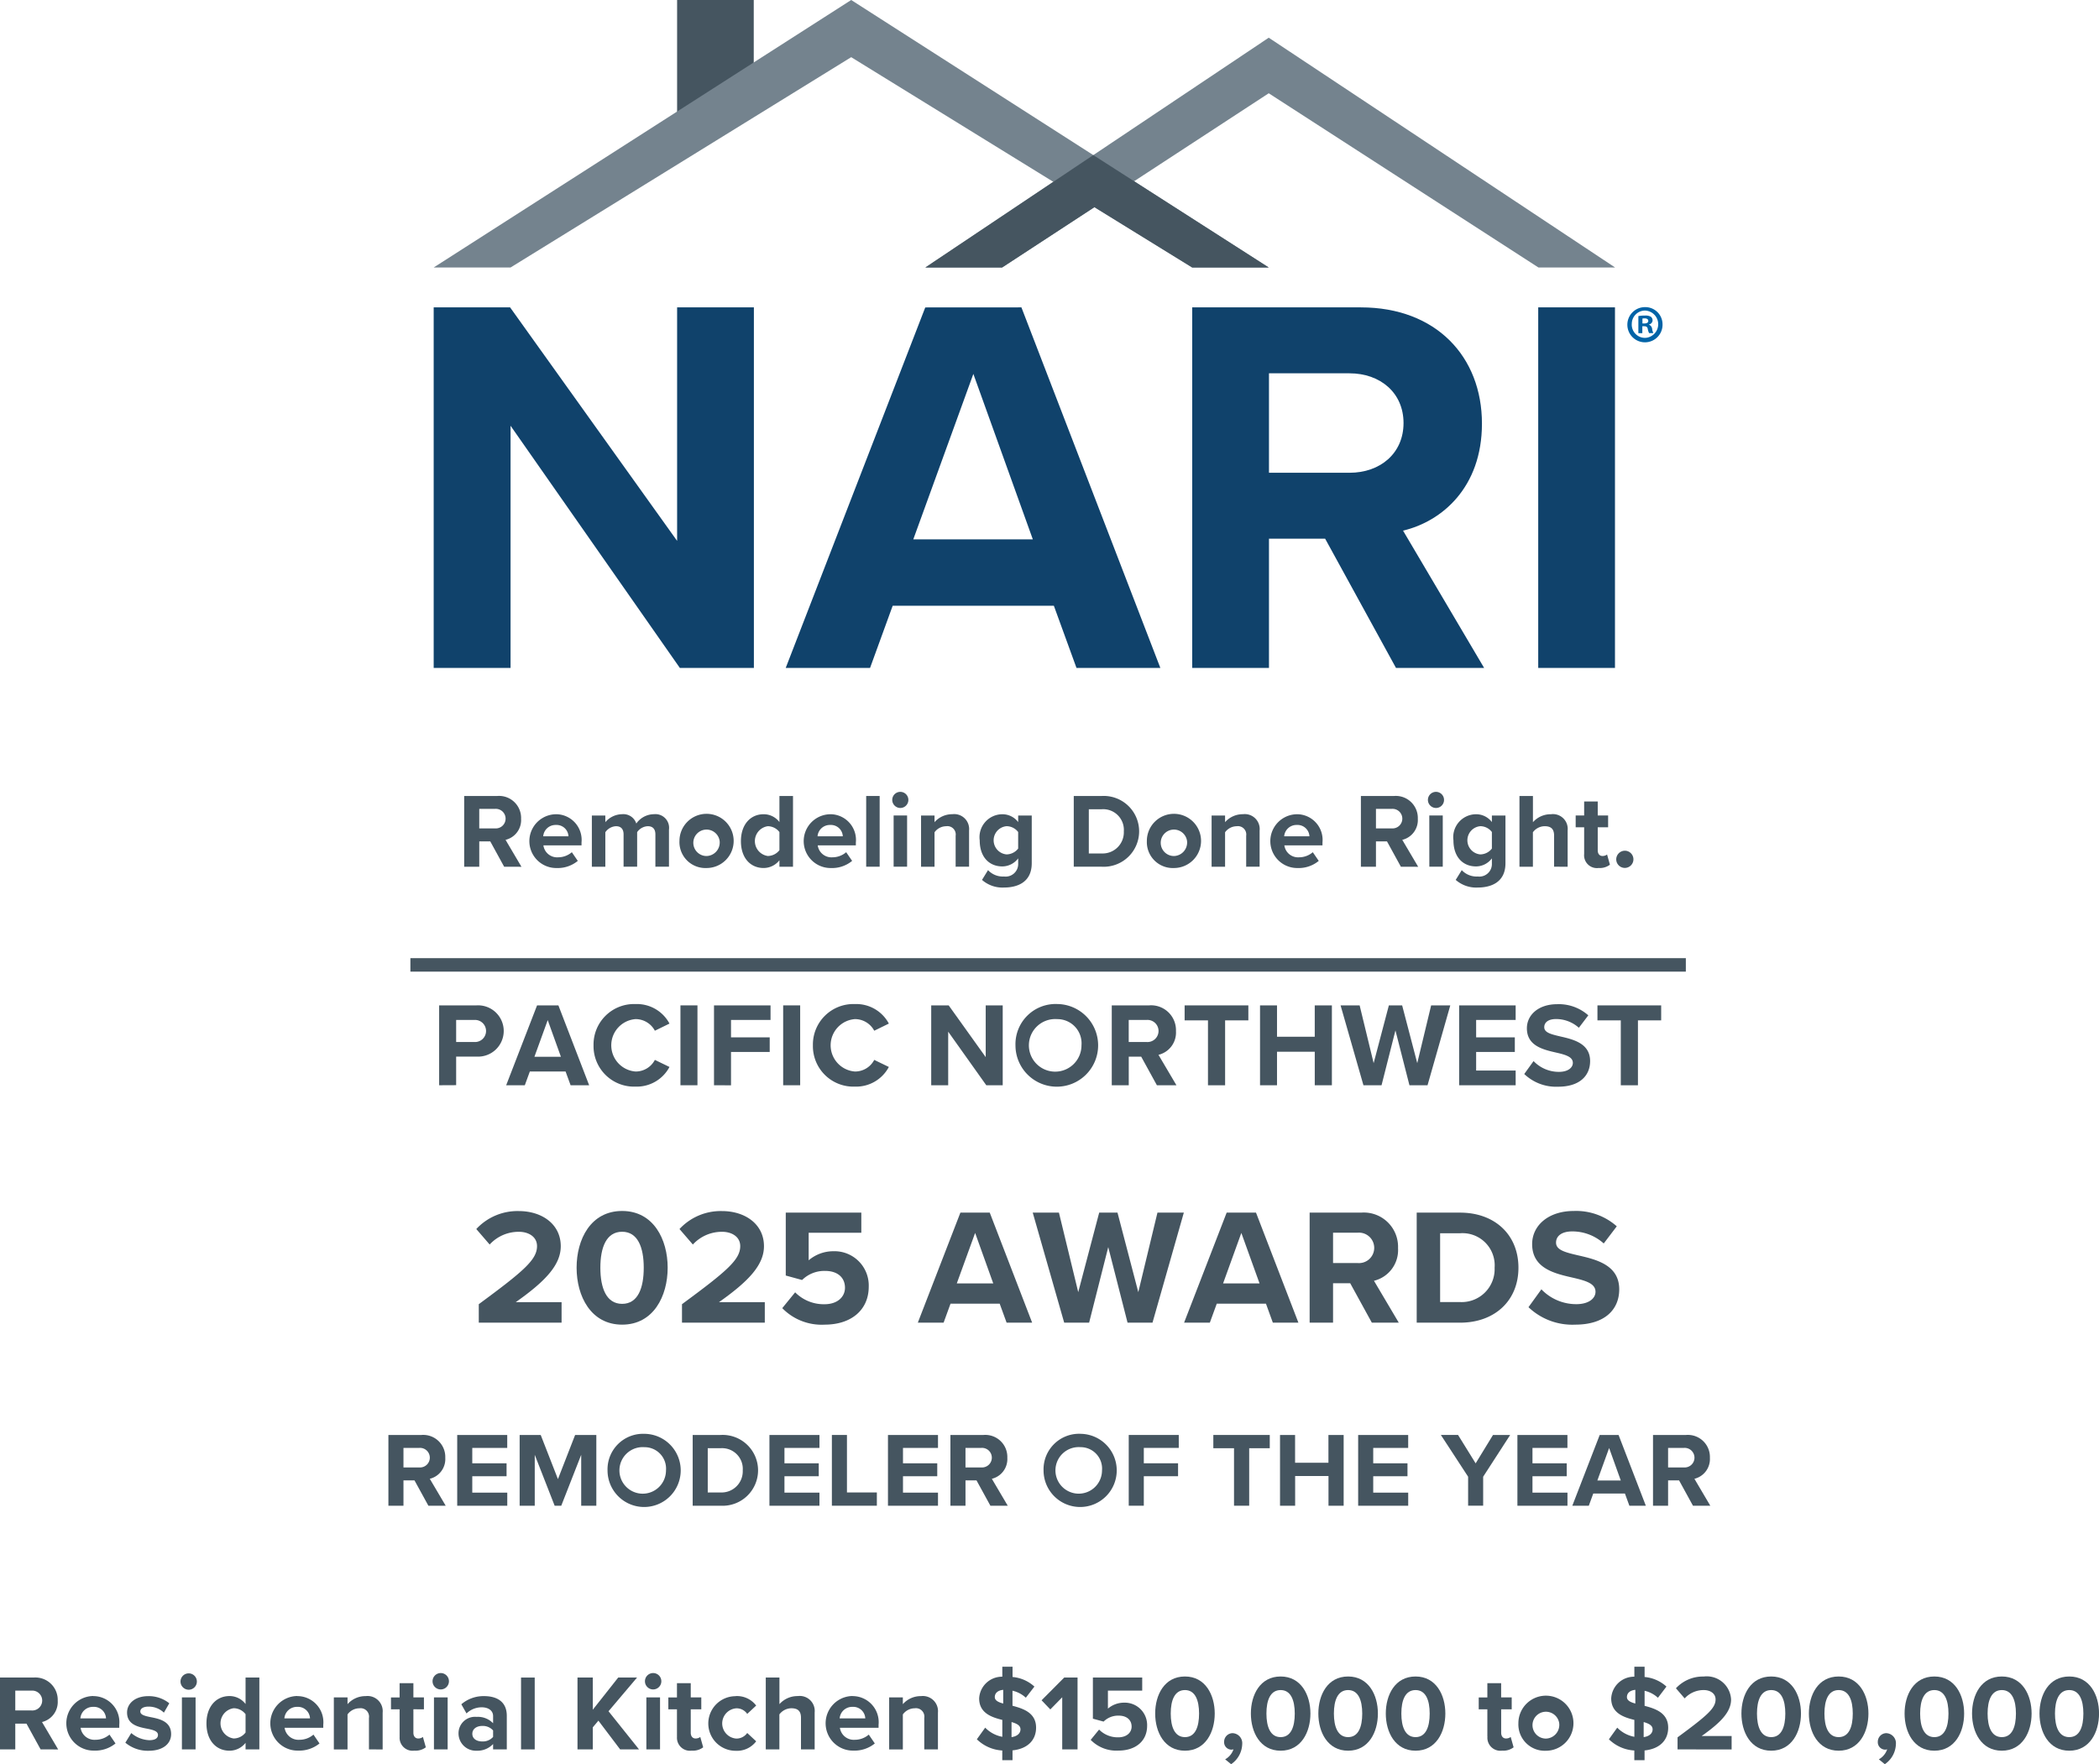 <svg id="Group_25308" data-name="Group 25308" xmlns="http://www.w3.org/2000/svg" xmlns:xlink="http://www.w3.org/1999/xlink" width="176.23" height="148.117" viewBox="0 0 176.23 148.117">
  <defs>
    <clipPath id="clip-path">
      <rect id="Rectangle_27043" data-name="Rectangle 27043" width="176.23" height="148.118" fill="none"/>
    </clipPath>
    <clipPath id="clip-path-2">
      <path id="Path_23413" data-name="Path 23413" d="M44.584,17.114V36.719L30.561,17.114H24.146V47.385H30.6V27.052L44.813,47.385H51.03V17.114Z" transform="translate(-24.146 -17.114)" fill="none"/>
    </clipPath>
    <linearGradient id="linear-gradient" x1="-1.354" y1="4.041" x2="-1.298" y2="4.041" gradientUnits="objectBoundingBox">
      <stop offset="0" stop-color="#0377bb"/>
      <stop offset="0.381" stop-color="#085f96"/>
      <stop offset="0.779" stop-color="#0e4977"/>
      <stop offset="1" stop-color="#10426b"/>
    </linearGradient>
    <clipPath id="clip-path-3">
      <path id="Path_23414" data-name="Path 23414" d="M59.5,22.7l4.993,13.89H54.457Zm-4.038-5.581L43.746,47.385h7.081l1.9-5.222H66.259l1.9,5.222H75.2L63.535,17.114Z" transform="translate(-43.746 -17.114)" fill="none"/>
    </clipPath>
    <linearGradient id="linear-gradient-2" x1="-2.097" y1="4.041" x2="-2.049" y2="4.041" xlink:href="#linear-gradient"/>
    <clipPath id="clip-path-4">
      <path id="Path_23415" data-name="Path 23415" d="M72.823,22.65h6.76c2.586,0,4.537,1.636,4.537,4.176S82.17,31,79.583,31h-6.76Zm-6.445-5.536V47.385h6.445V36.537H77.54l5.947,10.848h7.4L84.079,35.858c3.268-.771,6.625-3.631,6.625-8.986,0-5.628-3.859-9.758-10.167-9.758Z" transform="translate(-66.378 -17.114)" fill="none"/>
    </clipPath>
    <linearGradient id="linear-gradient-3" x1="-4.085" y1="4.041" x2="-4.023" y2="4.041" xlink:href="#linear-gradient"/>
    <clipPath id="clip-path-5">
      <rect id="Rectangle_27048" data-name="Rectangle 27048" width="6.444" height="30.271" fill="none"/>
    </clipPath>
    <linearGradient id="linear-gradient-4" x1="-20.043" y1="4.041" x2="-19.809" y2="4.041" xlink:href="#linear-gradient"/>
  </defs>
  <g id="Group_25297" data-name="Group 25297" transform="translate(0 0)">
    <g id="Group_25296" data-name="Group 25296" clip-path="url(#clip-path)">
      <path id="Path_23412" data-name="Path 23412" d="M93.559,18.535A1.477,1.477,0,1,1,92.087,17.1a1.445,1.445,0,0,1,1.472,1.436m-2.585,0A1.114,1.114,0,0,0,92.1,19.682a1.148,1.148,0,0,0-.009-2.294,1.115,1.115,0,0,0-1.113,1.146m.885.752h-.333V17.853a2.729,2.729,0,0,1,.553-.044.906.906,0,0,1,.5.1.4.4,0,0,1,.139.315.367.367,0,0,1-.3.333v.017a.426.426,0,0,1,.264.351,1,1,0,0,0,.107.357h-.36a1.145,1.145,0,0,1-.113-.348c-.027-.16-.115-.229-.3-.229h-.158Zm.009-.813h.158c.182,0,.333-.062.333-.211,0-.131-.1-.219-.308-.219a.772.772,0,0,0-.184.018Z" transform="translate(46.026 8.686)" fill="#0063a7"/>
    </g>
  </g>
  <g id="Group_25299" data-name="Group 25299" transform="translate(36.412 25.807)">
    <g id="Group_25298" data-name="Group 25298" clip-path="url(#clip-path-2)">
      <rect id="Rectangle_27044" data-name="Rectangle 27044" width="26.884" height="30.271" transform="translate(0 0)" fill="url(#linear-gradient)"/>
    </g>
  </g>
  <g id="Group_25301" data-name="Group 25301" transform="translate(65.968 25.807)">
    <g id="Group_25300" data-name="Group 25300" clip-path="url(#clip-path-3)">
      <rect id="Rectangle_27045" data-name="Rectangle 27045" width="31.453" height="30.271" transform="translate(0 0)" fill="url(#linear-gradient-2)"/>
    </g>
  </g>
  <g id="Group_25303" data-name="Group 25303" transform="translate(100.097 25.807)">
    <g id="Group_25302" data-name="Group 25302" clip-path="url(#clip-path-4)">
      <rect id="Rectangle_27046" data-name="Rectangle 27046" width="24.506" height="30.271" transform="translate(0 0)" fill="url(#linear-gradient-3)"/>
    </g>
  </g>
  <g id="Group_25305" data-name="Group 25305" transform="translate(129.148 25.807)">
    <g id="Group_25304" data-name="Group 25304" clip-path="url(#clip-path-5)">
      <rect id="Rectangle_27047" data-name="Rectangle 27047" width="6.444" height="30.271" transform="translate(0 0)" fill="url(#linear-gradient-4)"/>
    </g>
  </g>
  <g id="Group_25307" data-name="Group 25307" transform="translate(0 0)">
    <g id="Group_25306" data-name="Group 25306" clip-path="url(#clip-path)">
      <rect id="Rectangle_27049" data-name="Rectangle 27049" width="6.435" height="9.592" transform="translate(56.849)" fill="#455560"/>
      <path id="Path_23416" data-name="Path 23416" d="M24.146,22.458H30.6L59.2,4.8,87.831,22.458h6.426L59.2,0Z" transform="translate(12.266 0)" fill="#74838e"/>
      <path id="Path_23417" data-name="Path 23417" d="M51.52,21.394h6.444L80.351,6.766l22.644,14.627h6.436L80.351,2.1Z" transform="translate(26.171 1.065)" fill="#74838e"/>
      <path id="Path_23418" data-name="Path 23418" d="M51.52,18.073h6.444l7.751-5.067,8.211,5.067h6.425L65.619,8.634Z" transform="translate(26.171 4.386)" fill="#455560"/>
      <path id="Path_23419" data-name="Path 23419" d="M29.2,50.258,28.034,48.13h-.924v2.128H25.844v-5.94h2.778a1.85,1.85,0,0,1,2,1.915A1.706,1.706,0,0,1,29.317,48l1.336,2.262ZM28.435,45.4H27.109v1.639h1.326a.822.822,0,1,0,0-1.639" transform="translate(13.128 22.512)" fill="#455560"/>
      <path id="Path_23420" data-name="Path 23420" d="M31.7,45.333A2.157,2.157,0,0,1,33.853,47.7v.25h-3.2a1.16,1.16,0,0,0,1.238,1,1.767,1.767,0,0,0,1.149-.427l.5.728a2.64,2.64,0,0,1-1.772.6,2.258,2.258,0,1,1-.071-4.516m-1.06,1.853h2.12a1,1,0,0,0-1.06-.953,1.034,1.034,0,0,0-1.06.953" transform="translate(14.971 23.028)" fill="#455560"/>
      <path id="Path_23421" data-name="Path 23421" d="M38.287,49.741V47.025c0-.4-.178-.686-.641-.686a1.147,1.147,0,0,0-.891.5v2.9H35.616V47.025c0-.4-.179-.686-.642-.686a1.154,1.154,0,0,0-.89.508v2.894H32.953v-4.3h1.131V46a1.882,1.882,0,0,1,1.407-.668,1.136,1.136,0,0,1,1.193.784,1.826,1.826,0,0,1,1.478-.784,1.148,1.148,0,0,1,1.265,1.3v3.108Z" transform="translate(16.739 23.028)" fill="#455560"/>
      <path id="Path_23422" data-name="Path 23422" d="M37.831,47.587A2.275,2.275,0,1,1,40.1,49.849a2.178,2.178,0,0,1-2.271-2.262m3.375,0a1.11,1.11,0,1,0-1.1,1.255,1.136,1.136,0,0,0,1.1-1.255" transform="translate(19.217 23.029)" fill="#455560"/>
      <path id="Path_23423" data-name="Path 23423" d="M44.485,50.258v-.544a1.687,1.687,0,0,1-1.327.651c-1.086,0-1.906-.82-1.906-2.253,0-1.408.811-2.262,1.906-2.262a1.657,1.657,0,0,1,1.327.657v-2.19h1.14v5.94Zm0-2.912a1.244,1.244,0,0,0-.979-.49,1.263,1.263,0,0,0,0,2.5,1.248,1.248,0,0,0,.979-.489Z" transform="translate(20.955 22.512)" fill="#455560"/>
      <path id="Path_23424" data-name="Path 23424" d="M46.972,45.333A2.157,2.157,0,0,1,49.127,47.7v.25h-3.2a1.16,1.16,0,0,0,1.238,1,1.767,1.767,0,0,0,1.149-.427l.5.728a2.64,2.64,0,0,1-1.772.6,2.258,2.258,0,1,1-.071-4.516m-1.06,1.853h2.12a1,1,0,0,0-1.06-.953,1.034,1.034,0,0,0-1.06.953" transform="translate(22.73 23.028)" fill="#455560"/>
      <rect id="Rectangle_27050" data-name="Rectangle 27050" width="1.131" height="5.938" transform="translate(72.724 66.83)" fill="#455560"/>
      <path id="Path_23425" data-name="Path 23425" d="M49.677,44.763a.677.677,0,1,1,.677.679.682.682,0,0,1-.677-.679m.116,1.31h1.131v4.3H49.793Z" transform="translate(25.235 22.395)" fill="#455560"/>
      <path id="Path_23426" data-name="Path 23426" d="M54.185,49.741v-2.6a.7.7,0,0,0-.793-.8,1.222,1.222,0,0,0-.98.508v2.894H51.281v-4.3h1.131V46a1.976,1.976,0,0,1,1.5-.668,1.252,1.252,0,0,1,1.4,1.371v3.037Z" transform="translate(26.05 23.028)" fill="#455560"/>
      <path id="Path_23427" data-name="Path 23427" d="M55.244,50.027a1.706,1.706,0,0,0,1.344.534,1.053,1.053,0,0,0,1.187-1.086v-.437a1.678,1.678,0,0,1-1.329.677c-1.077,0-1.9-.757-1.9-2.191a1.924,1.924,0,0,1,1.9-2.19,1.662,1.662,0,0,1,1.329.657V45.44h1.139v4.007c0,1.639-1.265,2.04-2.325,2.04a2.589,2.589,0,0,1-1.85-.641Zm2.53-3.2a1.233,1.233,0,0,0-.973-.49,1.189,1.189,0,0,0,0,2.369,1.26,1.26,0,0,0,.973-.49Z" transform="translate(27.71 23.029)" fill="#455560"/>
      <path id="Path_23428" data-name="Path 23428" d="M59.783,50.256V44.318h2.342a2.974,2.974,0,1,1,0,5.938Zm1.264-1.113h1.078a1.778,1.778,0,0,0,1.861-1.853,1.737,1.737,0,0,0-1.861-1.859H61.047Z" transform="translate(30.369 22.512)" fill="#455560"/>
      <path id="Path_23429" data-name="Path 23429" d="M63.853,47.587a2.275,2.275,0,1,1,2.271,2.262,2.178,2.178,0,0,1-2.271-2.262m3.375,0a1.11,1.11,0,1,0-1.1,1.255,1.136,1.136,0,0,0,1.1-1.255" transform="translate(32.436 23.029)" fill="#455560"/>
      <path id="Path_23430" data-name="Path 23430" d="M70.361,49.741v-2.6a.7.7,0,0,0-.792-.8,1.222,1.222,0,0,0-.98.508v2.894H67.458v-4.3h1.131V46a1.971,1.971,0,0,1,1.5-.668,1.251,1.251,0,0,1,1.4,1.371v3.037Z" transform="translate(34.267 23.028)" fill="#455560"/>
      <path id="Path_23431" data-name="Path 23431" d="M72.952,45.333A2.157,2.157,0,0,1,75.107,47.7v.25h-3.2a1.16,1.16,0,0,0,1.238,1,1.767,1.767,0,0,0,1.149-.427l.5.728a2.641,2.641,0,0,1-1.772.6,2.258,2.258,0,1,1-.071-4.516m-1.06,1.853h2.12a1,1,0,0,0-1.06-.953,1.034,1.034,0,0,0-1.06.953" transform="translate(35.927 23.028)" fill="#455560"/>
      <path id="Path_23432" data-name="Path 23432" d="M79.127,50.258,77.96,48.13h-.926v2.128H75.77v-5.94h2.778a1.85,1.85,0,0,1,2,1.915A1.706,1.706,0,0,1,79.243,48l1.336,2.262ZM78.361,45.4H77.034v1.639h1.327a.822.822,0,1,0,0-1.639" transform="translate(38.49 22.512)" fill="#455560"/>
      <path id="Path_23433" data-name="Path 23433" d="M79.5,44.763a.677.677,0,1,1,.677.679.682.682,0,0,1-.677-.679m.116,1.31h1.131v4.3H79.62Z" transform="translate(40.386 22.395)" fill="#455560"/>
      <path id="Path_23434" data-name="Path 23434" d="M81.62,50.027a1.706,1.706,0,0,0,1.344.534,1.052,1.052,0,0,0,1.185-1.086v-.437a1.673,1.673,0,0,1-1.327.677c-1.077,0-1.9-.757-1.9-2.191a1.924,1.924,0,0,1,1.9-2.19,1.657,1.657,0,0,1,1.327.657V45.44h1.14v4.007c0,1.639-1.265,2.04-2.325,2.04a2.6,2.6,0,0,1-1.852-.641Zm2.529-3.2a1.227,1.227,0,0,0-.971-.49,1.189,1.189,0,0,0,0,2.369,1.254,1.254,0,0,0,.971-.49Z" transform="translate(41.108 23.029)" fill="#455560"/>
      <path id="Path_23435" data-name="Path 23435" d="M87.507,50.256V47.639c0-.6-.312-.784-.8-.784a1.249,1.249,0,0,0-.979.508v2.894H84.6V44.318h1.131v2.2a1.992,1.992,0,0,1,1.514-.668,1.239,1.239,0,0,1,1.4,1.354v3.054Z" transform="translate(42.973 22.512)" fill="#455560"/>
      <path id="Path_23436" data-name="Path 23436" d="M88.44,49.032V46.789h-.712V45.8h.712V44.624h1.14V45.8h.872v.991H89.58V48.73c0,.267.143.47.392.47a.625.625,0,0,0,.392-.124l.24.855a1.4,1.4,0,0,1-.944.276,1.076,1.076,0,0,1-1.22-1.176" transform="translate(44.564 22.668)" fill="#455560"/>
      <path id="Path_23437" data-name="Path 23437" d="M90.708,47.365a.722.722,0,1,1-.722.722.731.731,0,0,1,.722-.722" transform="translate(45.711 24.06)" fill="#455560"/>
      <path id="Path_23438" data-name="Path 23438" d="M26.727,76.8V75.249c3.782-2.784,4.89-3.74,4.89-4.877,0-.8-.734-1.2-1.511-1.2a3.3,3.3,0,0,0-2.466,1.068l-1.122-1.3a4.712,4.712,0,0,1,3.56-1.509c1.966,0,3.532,1.108,3.532,2.95,0,1.58-1.3,2.951-3.781,4.7h3.85V76.8Z" transform="translate(13.471 34.249)" fill="#455560"/>
      <path id="Path_23439" data-name="Path 23439" d="M35.926,67.423c2.631,0,3.823,2.383,3.823,4.764s-1.191,4.78-3.823,4.78-3.823-2.4-3.823-4.78,1.178-4.764,3.823-4.764m0,1.745c-1.33,0-1.828,1.316-1.828,3.019s.5,3.034,1.828,3.034,1.814-1.33,1.814-3.034-.5-3.019-1.814-3.019" transform="translate(16.308 34.249)" fill="#455560"/>
      <path id="Path_23440" data-name="Path 23440" d="M38.041,76.8V75.249c3.782-2.784,4.89-3.74,4.89-4.877,0-.8-.734-1.2-1.511-1.2a3.3,3.3,0,0,0-2.466,1.068l-1.122-1.3a4.712,4.712,0,0,1,3.56-1.509c1.966,0,3.532,1.108,3.532,2.95,0,1.58-1.3,2.951-3.78,4.7h3.85V76.8Z" transform="translate(19.218 34.249)" fill="#455560"/>
      <path id="Path_23441" data-name="Path 23441" d="M44.635,74.206a3.373,3.373,0,0,0,2.466,1c1.095,0,1.718-.623,1.718-1.384,0-.844-.609-1.413-1.662-1.413a2.658,2.658,0,0,0-1.939.763l-1.371-.376V67.515H50.19v1.69H45.77v2.313a3.193,3.193,0,0,1,2.078-.762,2.876,2.876,0,0,1,2.965,2.978c0,1.951-1.469,3.186-3.7,3.186a4.611,4.611,0,0,1-3.56-1.386Z" transform="translate(22.125 34.296)" fill="#455560"/>
      <path id="Path_23442" data-name="Path 23442" d="M58.555,76.754l-.581-1.594H53.846l-.581,1.594H51.1l3.575-9.239h2.464l3.56,9.239Zm-2.643-7.535-1.54,4.239h3.061Z" transform="translate(25.959 34.296)" fill="#455560"/>
      <path id="Path_23443" data-name="Path 23443" d="M65.461,76.754,63.84,70.41l-1.606,6.344H60.142L57.5,67.515h2.2l1.62,6.677,1.76-6.677h1.537l1.746,6.677,1.608-6.677h2.215l-2.631,9.239Z" transform="translate(29.207 34.296)" fill="#455560"/>
      <path id="Path_23444" data-name="Path 23444" d="M73.378,76.754,72.8,75.16H68.669l-.581,1.594H65.926L69.5,67.515h2.464l3.56,9.239Zm-2.645-7.535L69.2,73.458h3.061Z" transform="translate(33.489 34.296)" fill="#455560"/>
      <path id="Path_23445" data-name="Path 23445" d="M78.138,76.754l-1.816-3.31h-1.44v3.31H72.916V67.515h4.322a2.876,2.876,0,0,1,3.1,2.977,2.653,2.653,0,0,1-2.021,2.745L80.4,76.754ZM76.947,69.2H74.882v2.548h2.064a1.279,1.279,0,1,0,0-2.548" transform="translate(37.04 34.296)" fill="#455560"/>
      <path id="Path_23446" data-name="Path 23446" d="M78.877,76.754V67.515h3.642c2.9,0,4.9,1.843,4.9,4.626s-2.009,4.613-4.9,4.613Zm1.966-1.731h1.675a2.766,2.766,0,0,0,2.9-2.882,2.7,2.7,0,0,0-2.9-2.894H80.843Z" transform="translate(40.068 34.296)" fill="#455560"/>
      <path id="Path_23447" data-name="Path 23447" d="M86.183,74a4.05,4.05,0,0,0,2.936,1.246c1.081,0,1.608-.513,1.608-1.037,0-.694-.8-.929-1.871-1.179-1.509-.345-3.449-.76-3.449-2.826,0-1.537,1.33-2.782,3.506-2.782a5.144,5.144,0,0,1,3.6,1.288l-1.095,1.44a3.938,3.938,0,0,0-2.645-1.012c-.887,0-1.359.388-1.359.942,0,.623.777.817,1.843,1.066,1.523.347,3.462.805,3.462,2.855,0,1.689-1.2,2.965-3.7,2.965A5.33,5.33,0,0,1,85.1,75.5Z" transform="translate(43.23 34.25)" fill="#455560"/>
      <path id="Path_23448" data-name="Path 23448" d="M24.982,85.835l-1.167-2.128H22.89v2.128H21.625V79.894H24.4a1.851,1.851,0,0,1,2,1.917,1.706,1.706,0,0,1-1.3,1.763l1.336,2.262Zm-.766-4.854H22.89V82.62h1.326a.822.822,0,1,0,0-1.639" transform="translate(10.985 40.584)" fill="#455560"/>
      <path id="Path_23449" data-name="Path 23449" d="M25.456,85.834v-5.94h4.2V80.98H26.721v1.292H29.6v1.086H26.721v1.38h2.938v1.1Z" transform="translate(12.931 40.584)" fill="#455560"/>
      <path id="Path_23450" data-name="Path 23450" d="M34.1,85.834V81.559l-1.674,4.275H31.87L30.2,81.559v4.275H28.932v-5.94H30.7L32.147,83.6l1.442-3.705H35.37v5.94Z" transform="translate(14.697 40.584)" fill="#455560"/>
      <path id="Path_23451" data-name="Path 23451" d="M36.925,79.83a3.072,3.072,0,1,1-3.1,3.072,2.984,2.984,0,0,1,3.1-3.072m0,1.122a1.955,1.955,0,1,0,1.808,1.95,1.8,1.8,0,0,0-1.808-1.95" transform="translate(17.183 40.552)" fill="#455560"/>
      <path id="Path_23452" data-name="Path 23452" d="M38.566,85.834v-5.94h2.342a2.975,2.975,0,1,1,0,5.94Zm1.265-1.113h1.077a1.778,1.778,0,0,0,1.861-1.853,1.738,1.738,0,0,0-1.861-1.861H39.831Z" transform="translate(19.591 40.584)" fill="#455560"/>
      <path id="Path_23453" data-name="Path 23453" d="M42.839,85.834v-5.94h4.2V80.98H44.1v1.292H46.98v1.086H44.1v1.38h2.938v1.1Z" transform="translate(21.762 40.584)" fill="#455560"/>
      <path id="Path_23454" data-name="Path 23454" d="M46.316,85.834v-5.94h1.265v4.827h2.511v1.113Z" transform="translate(23.528 40.584)" fill="#455560"/>
      <path id="Path_23455" data-name="Path 23455" d="M49.439,85.834v-5.94h4.2V80.98H50.7v1.292h2.877v1.086H50.7v1.38h2.939v1.1Z" transform="translate(25.114 40.584)" fill="#455560"/>
      <path id="Path_23456" data-name="Path 23456" d="M56.273,85.835l-1.167-2.128h-.924v2.128H52.916V79.894h2.778a1.851,1.851,0,0,1,2,1.917,1.706,1.706,0,0,1-1.3,1.763l1.336,2.262Zm-.766-4.854H54.181V82.62h1.326a.822.822,0,1,0,0-1.639" transform="translate(26.88 40.584)" fill="#455560"/>
      <path id="Path_23457" data-name="Path 23457" d="M61.2,79.83A3.072,3.072,0,1,1,58.1,82.9a2.984,2.984,0,0,1,3.1-3.072m0,1.122a1.955,1.955,0,1,0,1.808,1.95,1.8,1.8,0,0,0-1.808-1.95" transform="translate(29.516 40.552)" fill="#455560"/>
      <path id="Path_23458" data-name="Path 23458" d="M62.844,85.834v-5.94h4.2V80.98H64.109v1.292h2.876v1.086H64.109v2.476Z" transform="translate(31.924 40.584)" fill="#455560"/>
      <path id="Path_23459" data-name="Path 23459" d="M69.291,85.834V81.007H67.554V79.894h4.738v1.113H70.564v4.827Z" transform="translate(34.316 40.584)" fill="#455560"/>
      <path id="Path_23460" data-name="Path 23460" d="M75.337,85.834V83.342h-2.8v2.493H71.267v-5.94h1.265v2.333h2.8V79.894H76.61v5.94Z" transform="translate(36.202 40.584)" fill="#455560"/>
      <path id="Path_23461" data-name="Path 23461" d="M75.618,85.834v-5.94h4.2V80.98H76.883v1.292h2.876v1.086H76.883v1.38H79.82v1.1Z" transform="translate(38.412 40.584)" fill="#455560"/>
      <path id="Path_23462" data-name="Path 23462" d="M82.511,85.834V83.4l-2.289-3.509h1.443l1.478,2.387L84.6,79.894h1.442L83.774,83.4v2.431Z" transform="translate(40.751 40.584)" fill="#455560"/>
      <path id="Path_23463" data-name="Path 23463" d="M84.484,85.834v-5.94h4.2V80.98H85.749v1.292h2.876v1.086H85.749v1.38h2.938v1.1Z" transform="translate(42.916 40.584)" fill="#455560"/>
      <path id="Path_23464" data-name="Path 23464" d="M92.332,85.835l-.374-1.025H89.3l-.374,1.025H87.541l2.3-5.941h1.583l2.289,5.941Zm-1.7-4.845-.988,2.726H91.61Z" transform="translate(44.469 40.584)" fill="#455560"/>
      <path id="Path_23465" data-name="Path 23465" d="M95.389,85.835l-1.167-2.128H93.3v2.128H92.034V79.894H94.81a1.851,1.851,0,0,1,2,1.917,1.707,1.707,0,0,1-1.3,1.763l1.335,2.262Zm-.765-4.854H93.3V82.62h1.329a.822.822,0,1,0,0-1.639" transform="translate(46.751 40.584)" fill="#455560"/>
      <path id="Path_23466" data-name="Path 23466" d="M24.45,62.683V55.976h3.137a2.154,2.154,0,1,1,0,4.3H25.878v2.4ZM27.4,57.2H25.878v1.852H27.4a.928.928,0,1,0,0-1.852" transform="translate(12.42 28.434)" fill="#455560"/>
      <path id="Path_23467" data-name="Path 23467" d="M33.591,62.683l-.422-1.157h-3l-.422,1.157H28.182l2.594-6.707h1.79l2.583,6.707ZM31.67,57.213,30.554,60.29h2.223Z" transform="translate(14.316 28.434)" fill="#455560"/>
      <path id="Path_23468" data-name="Path 23468" d="M33.046,59.373a3.4,3.4,0,0,1,3.52-3.47,3.1,3.1,0,0,1,2.856,1.639l-1.227.6a1.832,1.832,0,0,0-1.629-.976,2.207,2.207,0,0,0,0,4.4,1.812,1.812,0,0,0,1.629-.976l1.227.594a3.112,3.112,0,0,1-2.856,1.65,3.4,3.4,0,0,1-3.52-3.47" transform="translate(16.787 28.397)" fill="#455560"/>
      <rect id="Rectangle_27051" data-name="Rectangle 27051" width="1.428" height="6.707" transform="translate(57.13 84.41)" fill="#455560"/>
      <path id="Path_23469" data-name="Path 23469" d="M39.753,62.684V55.976H44.5V57.2H41.181v1.46H44.43v1.226H41.181v2.8Z" transform="translate(20.194 28.435)" fill="#455560"/>
      <rect id="Rectangle_27052" data-name="Rectangle 27052" width="1.428" height="6.707" transform="translate(65.754 84.41)" fill="#455560"/>
      <path id="Path_23470" data-name="Path 23470" d="M45.26,59.373a3.4,3.4,0,0,1,3.52-3.47,3.1,3.1,0,0,1,2.856,1.639l-1.227.6a1.832,1.832,0,0,0-1.629-.976,2.207,2.207,0,0,0,0,4.4,1.812,1.812,0,0,0,1.629-.976l1.227.594a3.112,3.112,0,0,1-2.856,1.65,3.4,3.4,0,0,1-3.52-3.47" transform="translate(22.991 28.397)" fill="#455560"/>
      <path id="Path_23471" data-name="Path 23471" d="M56.472,62.684l-3.2-4.5v4.5H51.847V55.976h1.467l3.108,4.344V55.976H57.85v6.707Z" transform="translate(26.337 28.435)" fill="#455560"/>
      <path id="Path_23472" data-name="Path 23472" d="M60.038,55.9a3.47,3.47,0,1,1-3.5,3.47,3.371,3.371,0,0,1,3.5-3.47m0,1.268a2.208,2.208,0,1,0,2.042,2.2,2.028,2.028,0,0,0-2.042-2.2" transform="translate(28.72 28.397)" fill="#455560"/>
      <path id="Path_23473" data-name="Path 23473" d="M65.689,62.683l-1.318-2.4H63.326v2.4H61.9V55.976h3.137a2.089,2.089,0,0,1,2.253,2.161,1.923,1.923,0,0,1-1.469,1.991l1.509,2.556ZM64.823,57.2h-1.5v1.852h1.5a.929.929,0,1,0,0-1.852" transform="translate(31.443 28.434)" fill="#455560"/>
      <path id="Path_23474" data-name="Path 23474" d="M67.916,62.684v-5.45h-1.96V55.976h5.35v1.258H69.355v5.45Z" transform="translate(33.504 28.435)" fill="#455560"/>
      <path id="Path_23475" data-name="Path 23475" d="M74.749,62.684V59.868H71.58v2.815H70.154V55.976H71.58v2.634h3.168V55.976h1.439v6.707Z" transform="translate(35.637 28.435)" fill="#455560"/>
      <path id="Path_23476" data-name="Path 23476" d="M80.421,62.684l-1.176-4.607-1.167,4.607H76.559l-1.92-6.707h1.6l1.176,4.848,1.277-4.848h1.116l1.268,4.848,1.166-4.848H83.85l-1.911,6.707Z" transform="translate(37.915 28.435)" fill="#455560"/>
      <path id="Path_23477" data-name="Path 23477" d="M81.239,62.684V55.976h4.746V57.2H82.667v1.46h3.248v1.226H82.667v1.559h3.318v1.237Z" transform="translate(41.268 28.435)" fill="#455560"/>
      <path id="Path_23478" data-name="Path 23478" d="M85.647,60.686a2.939,2.939,0,0,0,2.132.906c.784,0,1.167-.372,1.167-.754,0-.5-.584-.676-1.359-.855-1.1-.252-2.5-.553-2.5-2.051,0-1.116.965-2.022,2.544-2.022a3.732,3.732,0,0,1,2.613.935l-.793,1.045a2.863,2.863,0,0,0-1.921-.733c-.644,0-.985.282-.985.683,0,.452.562.594,1.336.775,1.107.252,2.514.584,2.514,2.07,0,1.227-.875,2.153-2.684,2.153a3.866,3.866,0,0,1-2.846-1.066Z" transform="translate(43.109 28.401)" fill="#455560"/>
      <path id="Path_23479" data-name="Path 23479" d="M90.9,62.684v-5.45h-1.96V55.976h5.35v1.258H92.34v5.45Z" transform="translate(45.18 28.435)" fill="#455560"/>
      <rect id="Rectangle_27053" data-name="Rectangle 27053" width="107.085" height="1.131" transform="translate(34.456 80.446)" fill="#455560"/>
      <path id="Path_23480" data-name="Path 23480" d="M3.41,99.433,2.224,97.272H1.283v2.161H0V93.4H2.821a1.878,1.878,0,0,1,2.025,1.945,1.732,1.732,0,0,1-1.319,1.79l1.356,2.3ZM2.631,94.5H1.283v1.663H2.631a.835.835,0,1,0,0-1.663" transform="translate(0 47.445)" fill="#455560"/>
      <path id="Path_23481" data-name="Path 23481" d="M5.95,94.433a2.19,2.19,0,0,1,2.19,2.405v.253H4.893A1.176,1.176,0,0,0,6.15,98.1a1.787,1.787,0,0,0,1.167-.434l.507.743a2.7,2.7,0,0,1-1.8.6,2.292,2.292,0,1,1-.074-4.584m-1.075,1.88H7.027a1.012,1.012,0,0,0-1.077-.968,1.05,1.05,0,0,0-1.075.968" transform="translate(1.874 47.97)" fill="#455560"/>
      <path id="Path_23482" data-name="Path 23482" d="M7.476,97.535a2.5,2.5,0,0,0,1.509.6c.5,0,.733-.173.733-.443,0-.309-.38-.416-.876-.516-.751-.145-1.719-.326-1.719-1.366,0-.731.642-1.374,1.791-1.374a2.745,2.745,0,0,1,1.754.6l-.452.786a1.85,1.85,0,0,0-1.294-.507c-.415,0-.686.155-.686.409,0,.271.344.369.832.469.749.145,1.754.344,1.754,1.43,0,.805-.679,1.4-1.889,1.4a2.942,2.942,0,0,1-1.954-.679Z" transform="translate(3.545 47.97)" fill="#455560"/>
      <path id="Path_23483" data-name="Path 23483" d="M10.05,93.855a.687.687,0,1,1,.686.686.693.693,0,0,1-.686-.686m.118,1.328h1.148V99.55H10.168Z" transform="translate(5.105 47.327)" fill="#455560"/>
      <path id="Path_23484" data-name="Path 23484" d="M14.778,99.433v-.55a1.717,1.717,0,0,1-1.348.659c-1.1,0-1.935-.832-1.935-2.288,0-1.43.823-2.3,1.935-2.3a1.683,1.683,0,0,1,1.348.67V93.4h1.158v6.032Zm0-2.957a1.267,1.267,0,0,0-1-.5,1.282,1.282,0,0,0,0,2.539,1.259,1.259,0,0,0,1-.5Z" transform="translate(5.839 47.445)" fill="#455560"/>
      <path id="Path_23485" data-name="Path 23485" d="M17.307,94.433a2.19,2.19,0,0,1,2.19,2.405v.253H16.25A1.176,1.176,0,0,0,17.508,98.1a1.786,1.786,0,0,0,1.166-.434l.507.743a2.7,2.7,0,0,1-1.8.6,2.292,2.292,0,1,1-.074-4.584m-1.075,1.88h2.152a1.012,1.012,0,0,0-1.077-.968,1.05,1.05,0,0,0-1.075.968" transform="translate(7.644 47.97)" fill="#455560"/>
      <path id="Path_23486" data-name="Path 23486" d="M21.535,98.909v-2.64a.708.708,0,0,0-.805-.813,1.24,1.24,0,0,0-.994.516v2.938H18.587V94.542h1.149v.569a2,2,0,0,1,1.528-.677,1.271,1.271,0,0,1,1.421,1.392v3.084Z" transform="translate(9.442 47.97)" fill="#455560"/>
      <path id="Path_23487" data-name="Path 23487" d="M22.492,98.189V95.91h-.724v-1h.724V93.713H23.65v1.193h.885v1H23.65v1.972c0,.271.143.478.4.478a.628.628,0,0,0,.4-.127l.244.869a1.419,1.419,0,0,1-.959.28,1.092,1.092,0,0,1-1.238-1.194" transform="translate(11.058 47.604)" fill="#455560"/>
      <path id="Path_23488" data-name="Path 23488" d="M24.083,93.855a.688.688,0,1,1,1.375,0,.688.688,0,0,1-1.375,0m.119,1.328H25.35V99.55H24.2Z" transform="translate(12.234 47.327)" fill="#455560"/>
      <path id="Path_23489" data-name="Path 23489" d="M28.432,98.909v-.452a1.807,1.807,0,0,1-1.383.561,1.456,1.456,0,0,1-1.52-1.448,1.384,1.384,0,0,1,1.52-1.392,1.765,1.765,0,0,1,1.383.534v-.606c0-.443-.38-.733-.959-.733a1.838,1.838,0,0,0-1.274.516l-.434-.769a2.865,2.865,0,0,1,1.909-.686c.994,0,1.908.4,1.908,1.654v2.821Zm0-1.592a1.152,1.152,0,0,0-.921-.378c-.452,0-.823.243-.823.66s.371.641.823.641a1.148,1.148,0,0,0,.921-.38Z" transform="translate(12.968 47.97)" fill="#455560"/>
      <rect id="Rectangle_27054" data-name="Rectangle 27054" width="1.148" height="6.032" transform="translate(43.746 140.846)" fill="#455560"/>
      <path id="Path_23490" data-name="Path 23490" d="M35.734,99.433l-1.826-2.414-.47.561v1.853H32.153V93.4h1.285V96.1L35.571,93.4h1.582l-2.395,2.83,2.558,3.2Z" transform="translate(16.333 47.445)" fill="#455560"/>
      <path id="Path_23491" data-name="Path 23491" d="M35.909,93.855a.688.688,0,1,1,1.375,0,.688.688,0,0,1-1.375,0m.118,1.328h1.148V99.55H36.027Z" transform="translate(18.241 47.327)" fill="#455560"/>
      <path id="Path_23492" data-name="Path 23492" d="M37.935,98.189V95.91h-.724v-1h.724V93.713h1.158v1.193h.885v1h-.885v1.972c0,.271.143.478.4.478a.628.628,0,0,0,.4-.127l.244.869a1.419,1.419,0,0,1-.959.28,1.092,1.092,0,0,1-1.238-1.194" transform="translate(18.902 47.604)" fill="#455560"/>
      <path id="Path_23493" data-name="Path 23493" d="M41.735,94.433a2.017,2.017,0,0,1,1.728.795l-.752.7a1.075,1.075,0,0,0-.921-.469,1.273,1.273,0,0,0,0,2.539,1.1,1.1,0,0,0,.921-.469l.752.7a2.017,2.017,0,0,1-1.728.795,2.292,2.292,0,1,1,0-4.584" transform="translate(20.025 47.97)" fill="#455560"/>
      <path id="Path_23494" data-name="Path 23494" d="M45.592,99.433V96.774c0-.606-.317-.795-.814-.795a1.273,1.273,0,0,0-1,.516v2.938H42.635V93.4h1.148v2.233a2.027,2.027,0,0,1,1.538-.677,1.257,1.257,0,0,1,1.419,1.374v3.1Z" transform="translate(21.658 47.445)" fill="#455560"/>
      <path id="Path_23495" data-name="Path 23495" d="M48.225,94.433a2.19,2.19,0,0,1,2.19,2.405v.253H47.168A1.176,1.176,0,0,0,48.425,98.1a1.787,1.787,0,0,0,1.167-.434l.507.743a2.7,2.7,0,0,1-1.8.6,2.292,2.292,0,1,1-.074-4.584m-1.075,1.88H49.3a1.012,1.012,0,0,0-1.077-.968,1.05,1.05,0,0,0-1.075.968" transform="translate(23.349 47.97)" fill="#455560"/>
      <path id="Path_23496" data-name="Path 23496" d="M52.453,98.909v-2.64a.708.708,0,0,0-.805-.813,1.24,1.24,0,0,0-.994.516v2.938H49.505V94.542h1.149v.569a2,2,0,0,1,1.528-.677A1.271,1.271,0,0,1,53.6,95.825v3.084Z" transform="translate(25.148 47.97)" fill="#455560"/>
      <path id="Path_23497" data-name="Path 23497" d="M57.382,99.822v.822h-.86v-.813a3.312,3.312,0,0,1-2.134-.941l.7-.976a2.681,2.681,0,0,0,1.437.768V97.263c-.93-.226-1.944-.588-1.944-1.808a1.922,1.922,0,0,1,1.944-1.819V92.8h.86v.86a3.138,3.138,0,0,1,1.835.805L58.5,95.4a2.449,2.449,0,0,0-1.12-.588v1.265c.941.244,1.98.606,1.98,1.837,0,.994-.65,1.77-1.98,1.908M56.6,95.888V94.739c-.461.045-.706.282-.706.608,0,.279.29.434.706.541m.7,2.821c.516-.072.751-.351.751-.651,0-.333-.317-.489-.751-.614Z" transform="translate(27.628 47.138)" fill="#455560"/>
      <path id="Path_23498" data-name="Path 23498" d="M59.723,99.433V95.056l-1,1.021-.733-.768,1.9-1.909h1.12v6.032Z" transform="translate(29.46 47.445)" fill="#455560"/>
      <path id="Path_23499" data-name="Path 23499" d="M61.431,97.768a2.2,2.2,0,0,0,1.609.651c.715,0,1.122-.407,1.122-.9,0-.55-.4-.921-1.086-.921a1.73,1.73,0,0,0-1.265.5l-.9-.244V93.4h4.141v1.1H62.173v1.509a2.075,2.075,0,0,1,1.356-.5,1.878,1.878,0,0,1,1.935,1.945c0,1.274-.958,2.079-2.414,2.079a3.007,3.007,0,0,1-2.324-.9Z" transform="translate(30.847 47.445)" fill="#455560"/>
      <path id="Path_23500" data-name="Path 23500" d="M66.815,93.341c1.719,0,2.5,1.555,2.5,3.111s-.777,3.12-2.5,3.12-2.5-1.564-2.5-3.12.768-3.111,2.5-3.111m0,1.14c-.869,0-1.194.858-1.194,1.971s.326,1.98,1.194,1.98S68,97.565,68,96.452s-.326-1.971-1.185-1.971" transform="translate(32.673 47.415)" fill="#455560"/>
      <path id="Path_23501" data-name="Path 23501" d="M68.243,98.693a1.518,1.518,0,0,0,.7-.841.669.669,0,0,1-.172.029.623.623,0,0,1-.615-.662.722.722,0,0,1,.706-.722.841.841,0,0,1,.813.921,2.113,2.113,0,0,1-.93,1.684Z" transform="translate(34.62 49.018)" fill="#455560"/>
      <path id="Path_23502" data-name="Path 23502" d="M72.143,93.341c1.719,0,2.5,1.555,2.5,3.111s-.777,3.12-2.5,3.12-2.5-1.564-2.5-3.12.768-3.111,2.5-3.111m0,1.14c-.869,0-1.194.858-1.194,1.971s.326,1.98,1.194,1.98,1.185-.867,1.185-1.98S73,94.481,72.143,94.481" transform="translate(35.379 47.415)" fill="#455560"/>
      <path id="Path_23503" data-name="Path 23503" d="M75.9,93.341c1.719,0,2.5,1.555,2.5,3.111s-.777,3.12-2.5,3.12-2.5-1.564-2.5-3.12.768-3.111,2.5-3.111m0,1.14c-.869,0-1.194.858-1.194,1.971s.326,1.98,1.194,1.98,1.185-.867,1.185-1.98-.326-1.971-1.185-1.971" transform="translate(37.287 47.415)" fill="#455560"/>
      <path id="Path_23504" data-name="Path 23504" d="M79.655,93.341c1.719,0,2.5,1.555,2.5,3.111s-.777,3.12-2.5,3.12-2.5-1.564-2.5-3.12.768-3.111,2.5-3.111m0,1.14c-.869,0-1.194.858-1.194,1.971s.326,1.98,1.194,1.98,1.185-.867,1.185-1.98-.326-1.971-1.185-1.971" transform="translate(39.195 47.415)" fill="#455560"/>
      <path id="Path_23505" data-name="Path 23505" d="M83.055,98.189V95.91H82.33v-1h.725V93.713h1.157v1.193H85.1v1h-.885v1.972c0,.271.145.478.4.478a.628.628,0,0,0,.4-.127l.244.869a1.414,1.414,0,0,1-.958.28,1.091,1.091,0,0,1-1.238-1.194" transform="translate(41.822 47.604)" fill="#455560"/>
      <path id="Path_23506" data-name="Path 23506" d="M84.538,96.721a2.312,2.312,0,1,1,2.306,2.3,2.213,2.213,0,0,1-2.306-2.3m3.429,0A1.127,1.127,0,1,0,86.844,98a1.154,1.154,0,0,0,1.123-1.276" transform="translate(42.944 47.97)" fill="#455560"/>
      <path id="Path_23507" data-name="Path 23507" d="M92.572,99.822v.822h-.86v-.813a3.312,3.312,0,0,1-2.134-.941l.7-.976a2.681,2.681,0,0,0,1.437.768V97.263c-.93-.226-1.944-.588-1.944-1.808a1.922,1.922,0,0,1,1.944-1.819V92.8h.86v.86a3.138,3.138,0,0,1,1.835.805l-.715.941a2.449,2.449,0,0,0-1.12-.588v1.265c.941.244,1.98.606,1.98,1.837,0,.994-.65,1.77-1.98,1.908m-.778-3.934V94.739c-.461.045-.706.282-.706.608,0,.279.29.434.706.541m.7,2.821c.516-.072.751-.351.751-.651,0-.333-.317-.489-.751-.614Z" transform="translate(45.504 47.138)" fill="#455560"/>
      <path id="Path_23508" data-name="Path 23508" d="M93.446,99.463V98.45c2.469-1.817,3.192-2.44,3.192-3.182,0-.525-.48-.787-.986-.787a2.151,2.151,0,0,0-1.609.7l-.733-.85a3.078,3.078,0,0,1,2.324-.986,2.047,2.047,0,0,1,2.306,1.927c0,1.03-.849,1.926-2.469,3.066h2.514v1.129Z" transform="translate(47.4 47.415)" fill="#455560"/>
      <path id="Path_23509" data-name="Path 23509" d="M99.455,93.341c1.719,0,2.5,1.555,2.5,3.111s-.777,3.12-2.5,3.12-2.5-1.564-2.5-3.12.768-3.111,2.5-3.111m0,1.14c-.869,0-1.194.858-1.194,1.971s.326,1.98,1.194,1.98,1.185-.867,1.185-1.98-.326-1.971-1.185-1.971" transform="translate(49.253 47.415)" fill="#455560"/>
      <path id="Path_23510" data-name="Path 23510" d="M103.211,93.341c1.719,0,2.5,1.555,2.5,3.111s-.777,3.12-2.5,3.12-2.5-1.564-2.5-3.12.768-3.111,2.5-3.111m0,1.14c-.869,0-1.194.858-1.194,1.971s.326,1.98,1.194,1.98,1.185-.867,1.185-1.98-.326-1.971-1.185-1.971" transform="translate(51.161 47.415)" fill="#455560"/>
      <path id="Path_23511" data-name="Path 23511" d="M104.638,98.693a1.518,1.518,0,0,0,.7-.841.668.668,0,0,1-.172.029.623.623,0,0,1-.615-.662.722.722,0,0,1,.706-.722.841.841,0,0,1,.813.921,2.113,2.113,0,0,1-.93,1.684Z" transform="translate(53.108 49.018)" fill="#455560"/>
      <path id="Path_23512" data-name="Path 23512" d="M108.539,93.341c1.719,0,2.5,1.555,2.5,3.111s-.777,3.12-2.5,3.12-2.5-1.564-2.5-3.12.768-3.111,2.5-3.111m0,1.14c-.869,0-1.194.858-1.194,1.971s.326,1.98,1.194,1.98,1.185-.867,1.185-1.98-.326-1.971-1.185-1.971" transform="translate(53.868 47.415)" fill="#455560"/>
      <path id="Path_23513" data-name="Path 23513" d="M112.295,93.341c1.719,0,2.5,1.555,2.5,3.111s-.777,3.12-2.5,3.12-2.5-1.564-2.5-3.12.768-3.111,2.5-3.111m0,1.14c-.869,0-1.194.858-1.194,1.971s.326,1.98,1.194,1.98,1.185-.867,1.185-1.98-.326-1.971-1.185-1.971" transform="translate(55.776 47.415)" fill="#455560"/>
      <path id="Path_23514" data-name="Path 23514" d="M116.051,93.341c1.719,0,2.5,1.555,2.5,3.111s-.777,3.12-2.5,3.12-2.5-1.564-2.5-3.12.768-3.111,2.5-3.111m0,1.14c-.87,0-1.2.858-1.2,1.971s.326,1.98,1.2,1.98,1.184-.867,1.184-1.98-.324-1.971-1.184-1.971" transform="translate(57.683 47.415)" fill="#455560"/>
    </g>
  </g>
</svg>
